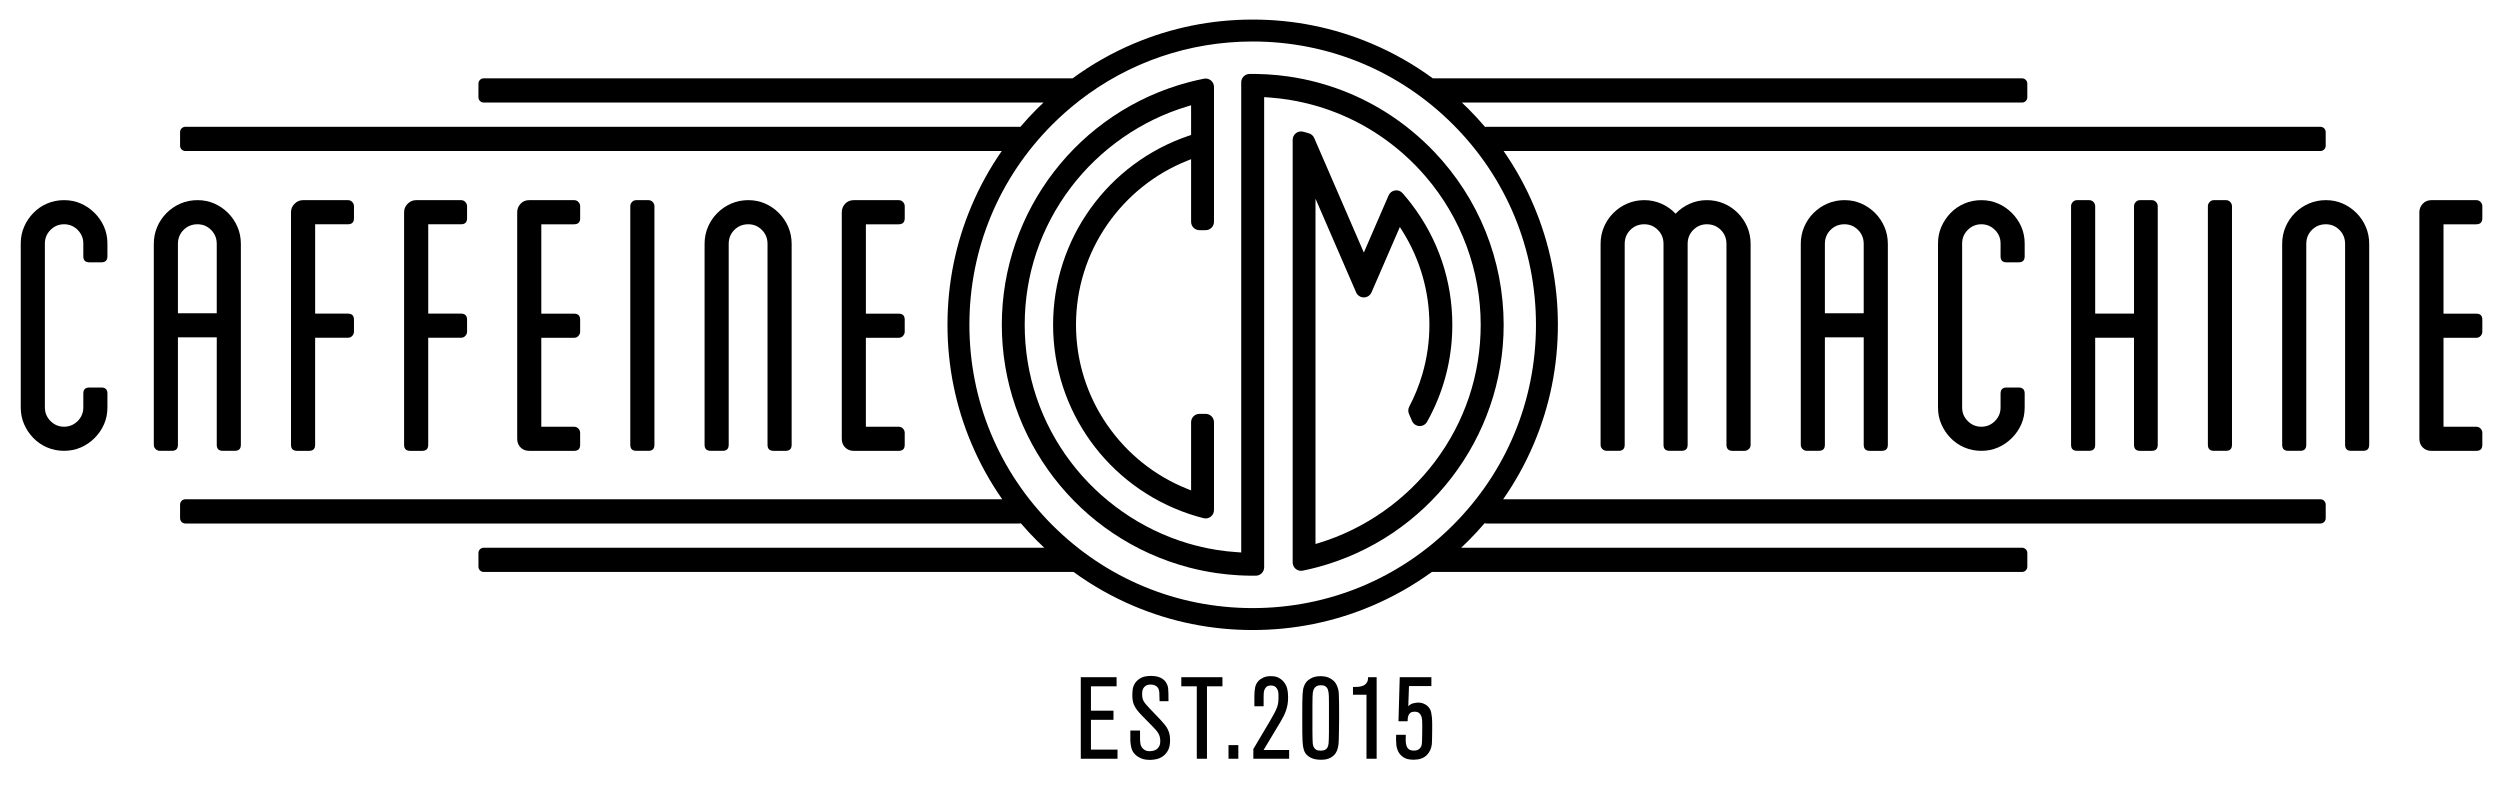 <?xml version="1.0" encoding="utf-8"?>
<!-- Generator: Adobe Illustrator 25.4.1, SVG Export Plug-In . SVG Version: 6.00 Build 0)  -->
<svg version="1.1" id="Layer_1" xmlns="http://www.w3.org/2000/svg" xmlns:xlink="http://www.w3.org/1999/xlink" x="0px" y="0px"
	 viewBox="0 0 1584.36 500" style="enable-background:new 0 0 1584.36 500;" xml:space="preserve">
<style type="text/css">
	.st0{fill:#F2F2F2;}
	.st1{fill:none;stroke:#E6E6E6;stroke-width:60;stroke-miterlimit:10;}
	.st2{fill:none;stroke:#E6E6E6;stroke-width:60;stroke-miterlimit:10;stroke-dasharray:25,25;}
	.st3{fill:#2F2878;}
	.st4{fill:#FFFFFF;}
	.st5{fill:#F2F2F2;stroke:#E6E6E6;stroke-width:73.485;stroke-miterlimit:10;stroke-dasharray:30.619;}
	.st6{fill:#F2F2F2;stroke:#E6E6E6;stroke-width:60;stroke-miterlimit:10;stroke-dasharray:25;}
	.st7{fill-rule:evenodd;clip-rule:evenodd;fill:#231F20;}
	.st8{fill-rule:evenodd;clip-rule:evenodd;}
	.st9{fill-rule:evenodd;clip-rule:evenodd;fill:#211F1F;}
	.st10{fill:#1D1D1B;}
</style>
<g>
	<path d="M59.96,134.96c-2.55-2.55-5.46-4.54-8.72-5.97c-3.27-1.43-6.81-2.15-10.63-2.15s-7.41,0.72-10.75,2.15
		c-3.34,1.43-6.25,3.43-8.72,5.97c-2.47,2.55-4.42,5.46-5.85,8.72c-1.43,3.27-2.15,6.81-2.15,10.63v103.93
		c0,3.82,0.72,7.37,2.15,10.63c1.43,3.27,3.38,6.18,5.85,8.72c2.47,2.55,5.38,4.54,8.72,5.97c3.34,1.43,6.93,2.15,10.75,2.15
		s7.37-0.72,10.63-2.15c3.26-1.43,6.17-3.42,8.72-5.97c2.55-2.55,4.54-5.45,5.97-8.72c1.43-3.26,2.15-6.81,2.15-10.63v-8.84
		c0-2.55-1.28-3.82-3.82-3.82h-7.64c-2.55,0-3.82,1.28-3.82,3.82v8.84c0,3.34-1.19,6.21-3.58,8.6c-2.39,2.39-5.26,3.59-8.6,3.59
		s-6.21-1.19-8.6-3.59c-2.39-2.39-3.58-5.26-3.58-8.6V154.31c0-3.34,1.19-6.21,3.58-8.6c2.39-2.39,5.26-3.58,8.6-3.58
		s6.21,1.19,8.6,3.58c2.39,2.39,3.58,5.26,3.58,8.6v8.12c0,2.55,1.27,3.82,3.82,3.82h7.64c2.55,0,3.82-1.27,3.82-3.82v-8.12
		c0-3.82-0.72-7.36-2.15-10.63C64.5,140.42,62.51,137.51,59.96,134.96z"/>
	<path d="M137.36,281.89c0,2.55,1.27,3.82,3.82,3.82h7.65c2.55,0,3.82-1.27,3.82-3.82V154.55c0-3.82-0.72-7.41-2.15-10.75
		c-1.43-3.34-3.43-6.29-5.97-8.84c-2.55-2.55-5.46-4.54-8.72-5.97c-3.27-1.43-6.81-2.15-10.63-2.15c-3.82,0-7.41,0.72-10.75,2.15
		c-3.34,1.43-6.29,3.43-8.84,5.97c-2.55,2.55-4.54,5.5-5.97,8.84c-1.43,3.34-2.15,6.93-2.15,10.75v127.34c0,1.12,0.4,2.03,1.19,2.75
		c0.79,0.72,1.67,1.07,2.63,1.07h7.65c2.55,0,3.82-1.27,3.82-3.82V213.8h24.61V281.89z M112.76,198.51v-43.96
		c0-3.5,1.19-6.45,3.58-8.84c2.39-2.39,5.33-3.58,8.84-3.58c3.34,0,6.21,1.19,8.6,3.58s3.58,5.34,3.58,8.84v43.96H112.76z"/>
	<path d="M220.51,142.13c2.55,0,3.82-1.27,3.82-3.82v-7.65c0-0.95-0.36-1.83-1.08-2.63c-0.72-0.8-1.64-1.19-2.75-1.19h-28.43
		c-2.07,0-3.86,0.76-5.38,2.27c-1.52,1.52-2.27,3.31-2.27,5.38v147.41c0,2.55,1.27,3.82,3.82,3.82h7.65c2.55,0,3.82-1.27,3.82-3.82
		v-67.85h20.79c1.11,0,2.03-0.4,2.75-1.2c0.72-0.8,1.08-1.67,1.08-2.63v-7.64c0-2.55-1.28-3.82-3.82-3.82h-20.79v-56.62H220.51z"/>
	<path d="M292.18,142.13c2.55,0,3.82-1.27,3.82-3.82v-7.65c0-0.95-0.36-1.83-1.08-2.63c-0.72-0.8-1.64-1.19-2.75-1.19h-28.43
		c-2.07,0-3.86,0.76-5.38,2.27c-1.52,1.52-2.27,3.31-2.27,5.38v147.41c0,2.55,1.27,3.82,3.82,3.82h7.65c2.55,0,3.82-1.27,3.82-3.82
		v-67.85h20.79c1.11,0,2.03-0.4,2.75-1.2c0.72-0.8,1.08-1.67,1.08-2.63v-7.64c0-2.55-1.28-3.82-3.82-3.82h-20.79v-56.62H292.18z"/>
	<path d="M363.85,142.13c2.55,0,3.82-1.27,3.82-3.82v-7.65c0-0.95-0.36-1.83-1.08-2.63c-0.72-0.8-1.64-1.19-2.75-1.19h-28.43
		c-2.23,0-4.06,0.76-5.49,2.27c-1.43,1.52-2.15,3.31-2.15,5.38v143.59c0,2.23,0.72,4.06,2.15,5.5c1.43,1.43,3.26,2.15,5.49,2.15
		h28.43c2.55,0,3.82-1.27,3.82-3.82v-7.64c0-0.95-0.36-1.83-1.08-2.63c-0.72-0.8-1.64-1.19-2.75-1.19h-20.79v-56.38h20.79
		c1.11,0,2.03-0.4,2.75-1.2c0.72-0.8,1.08-1.67,1.08-2.63v-7.64c0-2.55-1.28-3.82-3.82-3.82h-20.79v-56.62H363.85z"/>
	<path d="M410.92,285.72c2.55,0,3.82-1.27,3.82-3.82V130.66c0-0.95-0.36-1.83-1.08-2.63c-0.72-0.8-1.64-1.19-2.75-1.19h-7.65
		c-1.12,0-2.03,0.4-2.75,1.19c-0.72,0.8-1.07,1.67-1.07,2.63v0.24v150.99c0,2.55,1.27,3.82,3.82,3.82H410.92z"/>
	<path d="M490.23,285.72h7.65c2.55,0,3.82-1.27,3.82-3.82V154.55c0-3.82-0.72-7.41-2.15-10.75c-1.43-3.34-3.43-6.29-5.97-8.84
		c-2.55-2.55-5.46-4.54-8.72-5.97c-3.27-1.43-6.81-2.15-10.63-2.15c-3.82,0-7.41,0.72-10.75,2.15c-3.34,1.43-6.29,3.43-8.84,5.97
		c-2.55,2.55-4.54,5.5-5.97,8.84c-1.43,3.34-2.15,6.93-2.15,10.75v127.34c0,2.55,1.27,3.82,3.82,3.82h7.65
		c2.55,0,3.82-1.27,3.82-3.82V154.55c0-3.5,1.19-6.45,3.58-8.84c2.39-2.39,5.33-3.58,8.84-3.58c3.35,0,6.21,1.19,8.6,3.58
		c2.39,2.39,3.58,5.34,3.58,8.84v127.34C486.41,284.44,487.68,285.72,490.23,285.72z"/>
	<path d="M569.55,142.13c2.55,0,3.82-1.27,3.82-3.82v-7.65c0-0.95-0.36-1.83-1.08-2.63c-0.72-0.8-1.64-1.19-2.75-1.19h-28.43
		c-2.23,0-4.06,0.76-5.49,2.27c-1.43,1.52-2.15,3.31-2.15,5.38v143.59c0,2.23,0.72,4.06,2.15,5.5c1.43,1.43,3.26,2.15,5.49,2.15
		h28.43c2.55,0,3.82-1.27,3.82-3.82v-7.64c0-0.95-0.36-1.83-1.08-2.63c-0.72-0.8-1.64-1.19-2.75-1.19h-20.79v-56.38h20.79
		c1.11,0,2.03-0.4,2.75-1.2c0.72-0.8,1.08-1.67,1.08-2.63v-7.64c0-2.55-1.28-3.82-3.82-3.82h-20.79v-56.62H569.55z"/>
	<path d="M1097.98,285.72h7.64c0.95,0,1.83-0.36,2.63-1.07c0.79-0.72,1.19-1.63,1.19-2.75V154.55c0-3.82-0.72-7.41-2.15-10.75
		c-1.43-3.34-3.43-6.29-5.97-8.84c-2.55-2.55-5.5-4.54-8.84-5.97c-3.35-1.43-6.93-2.15-10.75-2.15c-3.82,0-7.45,0.76-10.87,2.27
		c-3.43,1.52-6.41,3.62-8.96,6.33c-2.55-2.71-5.54-4.82-8.96-6.33c-3.43-1.51-7.05-2.27-10.87-2.27s-7.41,0.72-10.75,2.15
		c-3.35,1.43-6.29,3.43-8.84,5.97c-2.55,2.55-4.54,5.5-5.97,8.84c-1.43,3.34-2.15,6.93-2.15,10.75v127.34c0,1.12,0.4,2.03,1.19,2.75
		c0.8,0.72,1.67,1.07,2.63,1.07h7.64c2.55,0,3.82-1.27,3.82-3.82V154.55c0-3.5,1.19-6.45,3.58-8.84s5.33-3.58,8.84-3.58
		c3.34,0,6.21,1.19,8.6,3.58c2.39,2.39,3.58,5.34,3.58,8.84v127.34c0,2.55,1.27,3.82,3.82,3.82h7.65c2.55,0,3.82-1.27,3.82-3.82
		V154.55c0-3.5,1.19-6.45,3.58-8.84c2.39-2.39,5.26-3.58,8.6-3.58c3.5,0,6.45,1.19,8.84,3.58c2.39,2.39,3.58,5.34,3.58,8.84v127.34
		C1094.16,284.44,1095.43,285.72,1097.98,285.72z"/>
	<path d="M1184.94,285.72h7.65c2.55,0,3.82-1.27,3.82-3.82V154.55c0-3.82-0.72-7.41-2.15-10.75c-1.43-3.34-3.43-6.29-5.97-8.84
		c-2.55-2.55-5.46-4.54-8.72-5.97c-3.27-1.43-6.81-2.15-10.63-2.15c-3.82,0-7.41,0.72-10.75,2.15c-3.35,1.43-6.29,3.43-8.84,5.97
		c-2.55,2.55-4.54,5.5-5.97,8.84c-1.43,3.34-2.15,6.93-2.15,10.75v127.34c0,1.12,0.4,2.03,1.19,2.75c0.8,0.72,1.67,1.07,2.63,1.07
		h7.64c2.55,0,3.82-1.27,3.82-3.82V213.8h24.61v68.09C1181.12,284.44,1182.39,285.72,1184.94,285.72z M1156.51,198.51v-43.96
		c0-3.5,1.19-6.45,3.58-8.84c2.39-2.39,5.33-3.58,8.84-3.58c3.34,0,6.21,1.19,8.6,3.58s3.58,5.34,3.58,8.84v43.96H1156.51z"/>
	<path d="M1271.67,166.26h7.64c2.55,0,3.82-1.27,3.82-3.82v-8.12c0-3.82-0.72-7.36-2.15-10.63c-1.43-3.26-3.43-6.17-5.97-8.72
		c-2.55-2.55-5.46-4.54-8.72-5.97c-3.27-1.43-6.81-2.15-10.63-2.15c-3.82,0-7.41,0.72-10.75,2.15c-3.35,1.43-6.25,3.43-8.72,5.97
		c-2.47,2.55-4.42,5.46-5.85,8.72c-1.43,3.27-2.15,6.81-2.15,10.63v103.93c0,3.82,0.72,7.37,2.15,10.63
		c1.43,3.27,3.38,6.18,5.85,8.72c2.47,2.55,5.38,4.54,8.72,5.97c3.34,1.43,6.93,2.15,10.75,2.15c3.82,0,7.37-0.72,10.63-2.15
		c3.26-1.43,6.17-3.42,8.72-5.97c2.55-2.55,4.54-5.45,5.97-8.72c1.43-3.26,2.15-6.81,2.15-10.63v-8.84c0-2.55-1.28-3.82-3.82-3.82
		h-7.64c-2.55,0-3.82,1.28-3.82,3.82v8.84c0,3.34-1.19,6.21-3.58,8.6c-2.39,2.39-5.26,3.59-8.6,3.59c-3.35,0-6.21-1.19-8.6-3.59
		c-2.39-2.39-3.58-5.26-3.58-8.6V154.31c0-3.34,1.19-6.21,3.58-8.6s5.26-3.58,8.6-3.58c3.34,0,6.21,1.19,8.6,3.58
		c2.39,2.39,3.58,5.26,3.58,8.6v8.12C1267.84,164.98,1269.12,166.26,1271.67,166.26z"/>
	<path d="M1356.24,285.72h7.4c2.55,0,3.82-1.27,3.82-3.82V130.66c0-0.95-0.36-1.83-1.07-2.63c-0.72-0.8-1.63-1.19-2.75-1.19h-7.4
		c-1.12,0-2.03,0.4-2.75,1.19c-0.71,0.8-1.07,1.67-1.07,2.63v68.09h-24.61v-68.09c0-0.95-0.36-1.83-1.08-2.63
		c-0.71-0.8-1.64-1.19-2.75-1.19h-7.64c-1.12,0-2.03,0.4-2.75,1.19c-0.71,0.8-1.07,1.67-1.07,2.63v0.24v150.99
		c0,2.55,1.27,3.82,3.82,3.82h7.64c2.55,0,3.82-1.27,3.82-3.82v-67.85h24.61v67.85C1352.42,284.44,1353.69,285.72,1356.24,285.72z"
		/>
	<path d="M1403.06,126.84c-1.12,0-2.03,0.4-2.75,1.19c-0.72,0.8-1.08,1.67-1.08,2.63v0.24v150.99c0,2.55,1.27,3.82,3.82,3.82h7.64
		c2.55,0,3.82-1.27,3.82-3.82V130.66c0-0.95-0.36-1.83-1.07-2.63c-0.72-0.8-1.64-1.19-2.75-1.19H1403.06z"/>
	<path d="M1493.37,134.96c-2.55-2.55-5.46-4.54-8.72-5.97c-3.27-1.43-6.81-2.15-10.63-2.15c-3.82,0-7.4,0.72-10.75,2.15
		c-3.34,1.43-6.29,3.43-8.84,5.97c-2.55,2.55-4.54,5.5-5.97,8.84c-1.43,3.34-2.15,6.93-2.15,10.75v127.34
		c0,2.55,1.27,3.82,3.82,3.82h7.64c2.55,0,3.82-1.27,3.82-3.82V154.55c0-3.5,1.19-6.45,3.58-8.84c2.39-2.39,5.33-3.58,8.84-3.58
		c3.35,0,6.21,1.19,8.6,3.58s3.58,5.34,3.58,8.84v127.34c0,2.55,1.27,3.82,3.82,3.82h7.64c2.55,0,3.82-1.27,3.82-3.82V154.55
		c0-3.82-0.71-7.41-2.15-10.75C1497.91,140.46,1495.92,137.51,1493.37,134.96z"/>
	<path d="M1569.34,142.13c2.55,0,3.82-1.27,3.82-3.82v-7.65c0-0.95-0.36-1.83-1.07-2.63c-0.72-0.8-1.64-1.19-2.75-1.19h-28.43
		c-2.23,0-4.06,0.76-5.5,2.27c-1.43,1.52-2.15,3.31-2.15,5.38v143.59c0,2.23,0.72,4.06,2.15,5.5c1.43,1.43,3.26,2.15,5.5,2.15h28.43
		c2.55,0,3.82-1.27,3.82-3.82v-7.64c0-0.95-0.36-1.83-1.07-2.63c-0.72-0.8-1.64-1.19-2.75-1.19h-20.78v-56.38h20.78
		c1.11,0,2.03-0.4,2.75-1.2c0.72-0.8,1.07-1.67,1.07-2.63v-7.64c0-2.55-1.28-3.82-3.82-3.82h-20.78v-56.62H1569.34z"/>
	<path d="M908.94,96.22c-4.34-4.55-9-8.89-13.87-12.92c-17.75-14.68-37.96-25.12-60.08-31.05c-5.87-1.57-11.87-2.81-18.09-3.73
		c-4.67-0.68-9.41-1.16-14.09-1.41c-1.96-0.11-4.02-0.18-6.1-0.22L796,46.87c-1.38-0.03-2.74-0.03-4.14-0.01
		c-2.9,0.04-5.24,2.41-5.24,5.31v297.95l-1.88-0.12c-4.73-0.3-9.4-0.81-13.89-1.54c-6.12-0.98-12.27-2.4-18.28-4.19
		c-29.18-8.72-55.43-26.98-73.93-51.4c-19.13-25.25-29.24-55.35-29.24-87.03s10.11-61.78,29.24-87.03
		c18.5-24.43,44.76-42.68,73.93-51.4l2.28-0.68v18.82l-1.21,0.4c-51.59,17.36-86.25,65.54-86.25,119.89
		c0,54.34,34.66,102.52,86.25,119.88c2.99,1.01,6.05,1.91,9.1,2.68c1.59,0.41,3.28,0.05,4.57-0.95c1.29-1.01,2.05-2.56,2.05-4.19
		v-55.67c0-2.93-2.38-5.31-5.31-5.31h-3.89c-2.93,0-5.31,2.38-5.31,5.31v43.2l-2.43-0.97c-20.55-8.22-38.09-22.24-50.73-40.52
		c-12.94-18.73-19.78-40.67-19.78-63.46s6.84-44.74,19.78-63.46c12.64-18.28,30.18-32.3,50.73-40.52l2.43-0.97v39.68
		c0,2.93,2.38,5.31,5.31,5.31h3.89c2.93,0,5.31-2.38,5.31-5.31V55.08c0-1.59-0.71-3.09-1.94-4.1c-1.23-1.01-2.84-1.42-4.4-1.11
		c-3.2,0.63-6.39,1.36-9.49,2.18c-69.86,18.34-118.64,81.59-118.64,153.8c0,72.21,48.79,135.46,118.64,153.8
		c5.8,1.53,11.81,2.73,17.86,3.6c4.5,0.64,9.06,1.09,13.57,1.34c3.05,0.17,6.05,0.26,8.93,0.26c0.67,0,1.34,0,2.02-0.01
		c2.91-0.04,5.24-2.41,5.24-5.31V61.56l3.75,0.26c4.37,0.33,8.67,0.85,12.79,1.54c2.74,0.45,5.61,1.02,8.51,1.69
		c3.57,0.82,6.77,1.66,9.77,2.58c20.02,6.11,38.15,16.32,53.9,30.34c4.87,4.34,9.51,9.08,13.81,14.11
		c22.38,26.16,34.7,59.46,34.7,93.77c0,31.54-10.03,61.53-29,86.72c-18.35,24.36-44.42,42.65-73.4,51.49l-2.29,0.7V125.9
		l25.74,59.39c0.84,1.94,2.76,3.2,4.88,3.2s4.03-1.26,4.88-3.2l17.96-41.44l1.79,2.86c11.09,17.75,16.94,38.2,16.94,59.13
		c0,10.67-1.52,21.26-4.53,31.5c-2.06,7.02-4.84,13.87-8.25,20.37c-0.75,1.42-0.81,3.11-0.17,4.58l1.96,4.53
		c0.8,1.85,2.59,3.09,4.61,3.19c2,0.1,3.92-0.95,4.91-2.71c1.39-2.48,2.7-5.02,3.9-7.56c8.03-16.94,12.09-35.08,12.09-53.9
		c0-27.9-8.97-54.39-25.93-76.6c-1.78-2.32-3.66-4.62-5.6-6.82c-1.2-1.36-3.02-2.03-4.81-1.73c-1.8,0.29-3.32,1.47-4.04,3.14
		l-15.69,36.22l-31.45-72.58c-0.63-1.45-1.87-2.54-3.38-2.99c-1.2-0.35-2.42-0.69-3.64-1.01c-1.59-0.42-3.29-0.07-4.58,0.94
		c-1.3,1.01-2.06,2.56-2.06,4.2v267.84c0,1.59,0.71,3.1,1.95,4.11c1.23,1.01,2.85,1.41,4.42,1.09c3.15-0.64,6.33-1.39,9.46-2.22
		c69.41-18.6,117.89-81.76,117.89-153.6C952.88,164.87,937.27,125.94,908.94,96.22z"/>
	<path d="M1470.55,316.41H952.61c7.69-11.01,14.21-22.8,19.49-35.28c10.09-23.85,15.2-49.18,15.2-75.29s-5.11-51.44-15.2-75.29
		c-5.21-12.32-11.63-23.95-19.19-34.84h517.64c1.84,0,3.35-1.51,3.35-3.35v-8.66c0-1.84-1.51-3.35-3.35-3.35H942
		c-0.29,0-0.56,0.05-0.83,0.12c-3.35-3.92-6.85-7.73-10.52-11.41c-1.38-1.38-2.78-2.73-4.2-4.06h355c1.84,0,3.35-1.51,3.35-3.35
		v-8.66c0-1.84-1.51-3.35-3.35-3.35H908.02c-12.02-8.81-25-16.19-38.84-22.04c-23.85-10.09-49.18-15.2-75.29-15.2
		c-26.11,0-51.44,5.11-75.29,15.2c-13.84,5.85-26.82,13.24-38.84,22.04H306.56c-1.84,0-3.35,1.51-3.35,3.35v8.66
		c0,1.84,1.51,3.35,3.35,3.35h354.75c-1.41,1.33-2.82,2.68-4.2,4.06c-3.66,3.66-7.15,7.45-10.48,11.35
		c-0.2-0.04-0.41-0.06-0.62-0.06H117.47c-1.84,0-3.35,1.51-3.35,3.35v8.66c0,1.84,1.51,3.35,3.35,3.35h517.38
		c-7.55,10.89-13.98,22.52-19.19,34.84c-10.09,23.85-15.2,49.18-15.2,75.29s5.11,51.44,15.2,75.29
		c5.28,12.48,11.8,24.27,19.49,35.28H117.47c-1.84,0-3.35,1.51-3.35,3.35v8.66c0,1.84,1.51,3.35,3.35,3.35h528.55
		c0.32,0,0.62-0.06,0.92-0.15c3.24,3.78,6.63,7.45,10.18,11c1.53,1.53,3.09,3.02,4.67,4.5H306.56c-1.84,0-3.35,1.51-3.35,3.35v8.66
		c0,1.84,1.51,3.35,3.35,3.35h373.79c11.85,8.61,24.63,15.85,38.24,21.6c23.85,10.09,49.18,15.2,75.29,15.2
		c26.11,0,51.44-5.11,75.29-15.2c13.61-5.76,26.39-12.99,38.24-21.6h374.05c1.84,0,3.35-1.51,3.35-3.35v-8.66
		c0-1.84-1.51-3.35-3.35-3.35H925.99c1.57-1.47,3.14-2.97,4.67-4.5c3.57-3.57,6.97-7.26,10.23-11.06c0.35,0.13,0.73,0.21,1.12,0.21
		h528.55c1.84,0,3.35-1.51,3.35-3.35v-8.66C1473.9,317.92,1472.39,316.41,1470.55,316.41z M920.83,332.79
		c-33.91,33.91-79,52.58-126.95,52.58c-47.95,0-93.04-18.67-126.95-52.58c-33.91-33.91-52.58-78.99-52.58-126.95
		s18.67-93.04,52.58-126.95c5.13-5.13,10.52-9.9,16.13-14.32c0.31-0.18,0.59-0.39,0.83-0.66c31.34-24.39,69.65-37.61,109.99-37.61
		c47.95,0,93.04,18.67,126.95,52.59c33.91,33.91,52.58,78.99,52.58,126.95S954.74,298.88,920.83,332.79z"/>
	<polygon points="691.38,456.18 705.66,456.18 705.66,450.39 691.38,450.39 691.38,434.95 707.63,434.95 707.63,429.17 
		684.94,429.17 684.94,480.85 708.22,480.85 708.22,475.06 691.38,475.06 	"/>
	<path d="M740.03,462.14c-0.51-1-1.15-1.98-1.91-2.93c-0.76-0.95-1.67-1.99-2.74-3.11l-6.51-6.81c-0.93-0.98-1.71-1.83-2.34-2.56
		c-0.64-0.73-1.16-1.43-1.57-2.08c-0.42-0.66-0.71-1.36-0.88-2.09c-0.17-0.73-0.26-1.59-0.26-2.56c0-0.34,0.03-0.87,0.07-1.58
		c0.05-0.71,0.24-1.39,0.59-2.05c0.34-0.66,0.88-1.25,1.61-1.76c0.73-0.51,1.78-0.77,3.15-0.77c1.12,0,2.02,0.17,2.71,0.51
		c0.68,0.34,1.22,0.74,1.61,1.21c0.39,0.47,0.65,0.93,0.77,1.39c0.12,0.47,0.21,0.82,0.26,1.06c0.05,0.24,0.08,0.48,0.11,0.69
		c0.03,0.22,0.04,0.55,0.04,0.99c0,0.44,0.01,1.02,0.04,1.76c0.02,0.73,0.06,1.71,0.11,2.93h5.64c0-1.9-0.01-3.48-0.04-4.72
		c-0.03-1.25-0.07-2.28-0.15-3.11c-0.07-0.83-0.22-1.55-0.44-2.16c-0.22-0.61-0.5-1.21-0.84-1.79c-0.59-0.93-1.28-1.67-2.09-2.23
		c-0.8-0.56-1.65-0.99-2.53-1.28c-0.88-0.29-1.75-0.49-2.6-0.59c-0.85-0.1-1.6-0.15-2.23-0.15c-3.03,0-5.34,0.5-6.96,1.5
		c-1.61,1-2.79,2.16-3.55,3.48c-0.76,1.32-1.2,2.65-1.32,3.99c-0.12,1.34-0.18,2.38-0.18,3.11c0,1.17,0.07,2.27,0.22,3.3
		c0.15,1.02,0.44,2.04,0.88,3.04c0.44,1,1.05,2.03,1.83,3.07c0.78,1.05,1.78,2.21,3,3.48l7.03,7.17c0.73,0.73,1.39,1.44,1.98,2.12
		c0.59,0.68,1.08,1.37,1.5,2.05c0.41,0.68,0.73,1.43,0.95,2.23s0.33,1.72,0.33,2.74c0,1.42-0.24,2.55-0.73,3.4
		c-0.49,0.86-1.07,1.5-1.76,1.94c-0.68,0.44-1.4,0.73-2.16,0.88c-0.76,0.15-1.38,0.22-1.87,0.22c-1.42,0-2.54-0.26-3.37-0.77
		c-0.83-0.51-1.45-1.11-1.87-1.79c-0.42-0.68-0.68-1.37-0.8-2.05c-0.12-0.68-0.18-1.2-0.18-1.54c0-0.24-0.01-0.49-0.04-0.73
		c-0.03-0.24-0.04-0.6-0.04-1.06c0-0.46,0-1.1,0-1.9s0-1.89,0-3.26h-6.15v5.71c0,1.95,0.26,3.84,0.77,5.68
		c0.51,1.83,1.6,3.38,3.26,4.65c0.54,0.44,1.49,0.98,2.85,1.61s3.3,0.95,5.78,0.95c0.98,0,2.17-0.13,3.59-0.4
		c1.41-0.27,2.78-0.83,4.1-1.68c1.32-0.85,2.45-2.1,3.4-3.73c0.95-1.64,1.43-3.82,1.43-6.55c0-1.46-0.12-2.76-0.36-3.88
		C740.92,464.21,740.54,463.14,740.03,462.14z"/>
	<polygon points="748.65,434.95 758.46,434.95 758.46,480.85 764.91,480.85 764.91,434.95 774.72,434.95 774.72,429.17 
		748.65,429.17 	"/>
	<rect x="778.56" y="472.21" width="6.22" height="8.64"/>
	<path d="M811.48,457.5c0.68-1.17,1.32-2.32,1.91-3.44c0.59-1.12,1.1-2.31,1.54-3.55c0.44-1.25,0.78-2.56,1.03-3.95
		c0.24-1.39,0.37-2.91,0.37-4.58c0-2.2-0.22-4.14-0.66-5.82c-0.44-1.68-1.32-3.23-2.64-4.65c-0.68-0.73-1.62-1.42-2.82-2.05
		c-1.2-0.63-2.82-0.95-4.87-0.95c-1.81,0-3.36,0.29-4.65,0.88c-1.29,0.59-2.33,1.29-3.11,2.12c-1.07,1.12-1.78,2.46-2.12,4.02
		c-0.34,1.56-0.51,3.44-0.51,5.64v6.44h5.86v-5.93c0-0.73,0.02-1.51,0.07-2.34c0.05-0.83,0.22-1.61,0.52-2.34
		c0.3-0.73,0.75-1.34,1.37-1.83s1.51-0.73,2.69-0.73c1.18,0,2.09,0.26,2.73,0.77c0.64,0.51,1.12,1.13,1.44,1.87
		c0.32,0.73,0.5,1.5,0.55,2.31c0.05,0.8,0.07,1.5,0.07,2.09c0,1.42-0.06,2.64-0.18,3.66c-0.12,1.02-0.38,2.08-0.77,3.15
		c-0.39,1.07-0.93,2.26-1.62,3.55c-0.69,1.29-1.57,2.89-2.66,4.79L794.3,474.7v6.15h22.69v-5.56h-16.18L811.48,457.5z"/>
	<path d="M848.47,439.89c-0.07-1.34-0.2-2.34-0.37-3c-0.17-0.66-0.4-1.36-0.7-2.09c-0.59-1.42-1.34-2.54-2.27-3.37
		c-0.93-0.83-1.89-1.46-2.89-1.9c-1-0.44-1.98-0.72-2.93-0.84c-0.95-0.12-1.75-0.18-2.38-0.18c-0.54,0-1.28,0.05-2.23,0.15
		c-0.95,0.1-1.95,0.36-3,0.8c-1.05,0.44-2.06,1.09-3.04,1.94c-0.98,0.85-1.73,2.04-2.27,3.55c-0.24,0.63-0.43,1.28-0.55,1.94
		c-0.12,0.66-0.23,1.65-0.33,2.96c-0.1,1.32-0.16,3.15-0.18,5.49c-0.02,2.34-0.03,5.52-0.03,9.52c0,3.9,0.01,7.03,0.03,9.37
		c0.03,2.34,0.07,4.2,0.15,5.56c0.07,1.37,0.17,2.39,0.29,3.07c0.12,0.68,0.26,1.29,0.4,1.83c0.34,1.37,0.9,2.49,1.68,3.37
		c0.78,0.88,1.68,1.57,2.71,2.08c1.03,0.51,2.1,0.87,3.22,1.06c1.12,0.19,2.24,0.29,3.37,0.29c2.49,0,4.46-0.4,5.93-1.21
		s2.56-1.76,3.3-2.85c0.73-1.1,1.21-2.2,1.43-3.3c0.22-1.1,0.38-1.94,0.48-2.53c0.05-0.59,0.1-1.65,0.15-3.18
		c0.05-1.54,0.08-3.18,0.11-4.94c0.03-1.76,0.05-3.44,0.07-5.05c0.02-1.61,0.04-2.78,0.04-3.51c0-4-0.01-7.17-0.04-9.52
		C848.59,443.07,848.54,441.23,848.47,439.89z M842.21,455.19c0,4.09,0,7.09,0,8.99s-0.02,3.22-0.07,3.95c0,1.02-0.05,2-0.15,2.92
		c-0.1,0.93-0.3,1.74-0.62,2.45c-0.32,0.71-0.83,1.25-1.54,1.64c-0.71,0.39-1.67,0.59-2.89,0.59c-1.22,0-2.17-0.21-2.85-0.62
		c-0.68-0.42-1.2-0.98-1.54-1.68c-0.34-0.71-0.55-1.5-0.62-2.38c-0.07-0.88-0.11-1.75-0.11-2.63c0-0.53-0.01-1.28-0.04-2.23
		c-0.03-0.95-0.04-1.94-0.04-2.96c0-1.02,0-2.02,0-3c0-0.97,0-1.8,0-2.48c0-2.78,0-5.01,0-6.69c0-1.68,0-3.06,0-4.13
		s0.01-2,0.04-2.78c0.02-0.78,0.04-1.66,0.04-2.63c0-0.73,0.05-1.52,0.15-2.38c0.1-0.85,0.3-1.63,0.62-2.34
		c0.32-0.71,0.83-1.3,1.54-1.79c0.71-0.49,1.69-0.73,2.96-0.73c1.27,0,2.26,0.24,2.97,0.73c0.71,0.49,1.22,1.23,1.54,2.23
		c0.32,1,0.5,2.28,0.55,3.84c0.05,1.56,0.07,3.39,0.07,5.48V455.19z"/>
	<path d="M866.11,432.75c-0.6,0.83-1.37,1.44-2.3,1.83c-0.93,0.39-1.95,0.62-3.07,0.69c-1.12,0.07-2.22,0.11-3.3,0.11v4.91h8.56
		v40.55h6.44v-51.68h-5.43C867.02,430.73,866.72,431.92,866.11,432.75z"/>
	<path d="M907.04,451.72c-0.15-0.73-0.32-1.3-0.51-1.69c-0.2-0.39-0.37-0.71-0.51-0.95c-0.19-0.29-0.48-0.66-0.84-1.1
		c-0.36-0.44-0.84-0.86-1.43-1.25c-0.59-0.39-1.29-0.73-2.12-1.03c-0.83-0.29-1.78-0.44-2.85-0.44c-0.78,0-1.78,0.14-3,0.41
		c-1.22,0.27-2.32,0.9-3.29,1.89l0.44-12.77h14.2v-5.64h-20.06l-0.8,27.96h5.78c0-0.59,0.04-1.22,0.11-1.9
		c0.07-0.68,0.24-1.34,0.51-1.98c0.27-0.63,0.7-1.16,1.28-1.58c0.59-0.42,1.41-0.62,2.49-0.62c1.22,0,2.16,0.26,2.82,0.77
		c0.66,0.51,1.15,1.18,1.46,2.01c0.32,0.83,0.5,1.76,0.55,2.78c0.05,1.02,0.07,2.02,0.07,3c0,0.1,0,0.67,0,1.72
		c0,1.05-0.01,2.23-0.04,3.55c-0.03,1.32-0.05,2.59-0.07,3.8c-0.03,1.22-0.06,2-0.11,2.34c0,0.29-0.06,0.7-0.18,1.21
		s-0.35,1.02-0.69,1.54c-0.34,0.51-0.84,0.96-1.5,1.35c-0.66,0.39-1.55,0.59-2.67,0.59c-1.36,0-2.4-0.26-3.11-0.77
		c-0.71-0.51-1.23-1.23-1.57-2.16c-0.34-0.93-0.53-1.99-0.55-3.18c-0.03-1.19-0.01-2.5,0.04-3.92h-6.08c0,0.49-0.01,0.95-0.04,1.39
		c-0.03,0.44-0.04,0.95-0.04,1.54c0,0.83,0.06,1.96,0.18,3.4c0.12,1.44,0.53,2.87,1.21,4.28c0.68,1.42,1.78,2.64,3.3,3.66
		c1.51,1.02,3.66,1.54,6.44,1.54c3.51,0,6.23-0.92,8.16-2.75c1.93-1.83,3.06-4.19,3.4-7.08c0.05-0.54,0.09-1.37,0.11-2.5
		s0.05-2.31,0.07-3.56c0.02-1.25,0.04-2.46,0.04-3.63c0-1.17,0-2.1,0-2.79c0-1.86-0.06-3.39-0.18-4.58S907.19,452.46,907.04,451.72z
		"/>
</g>
</svg>
